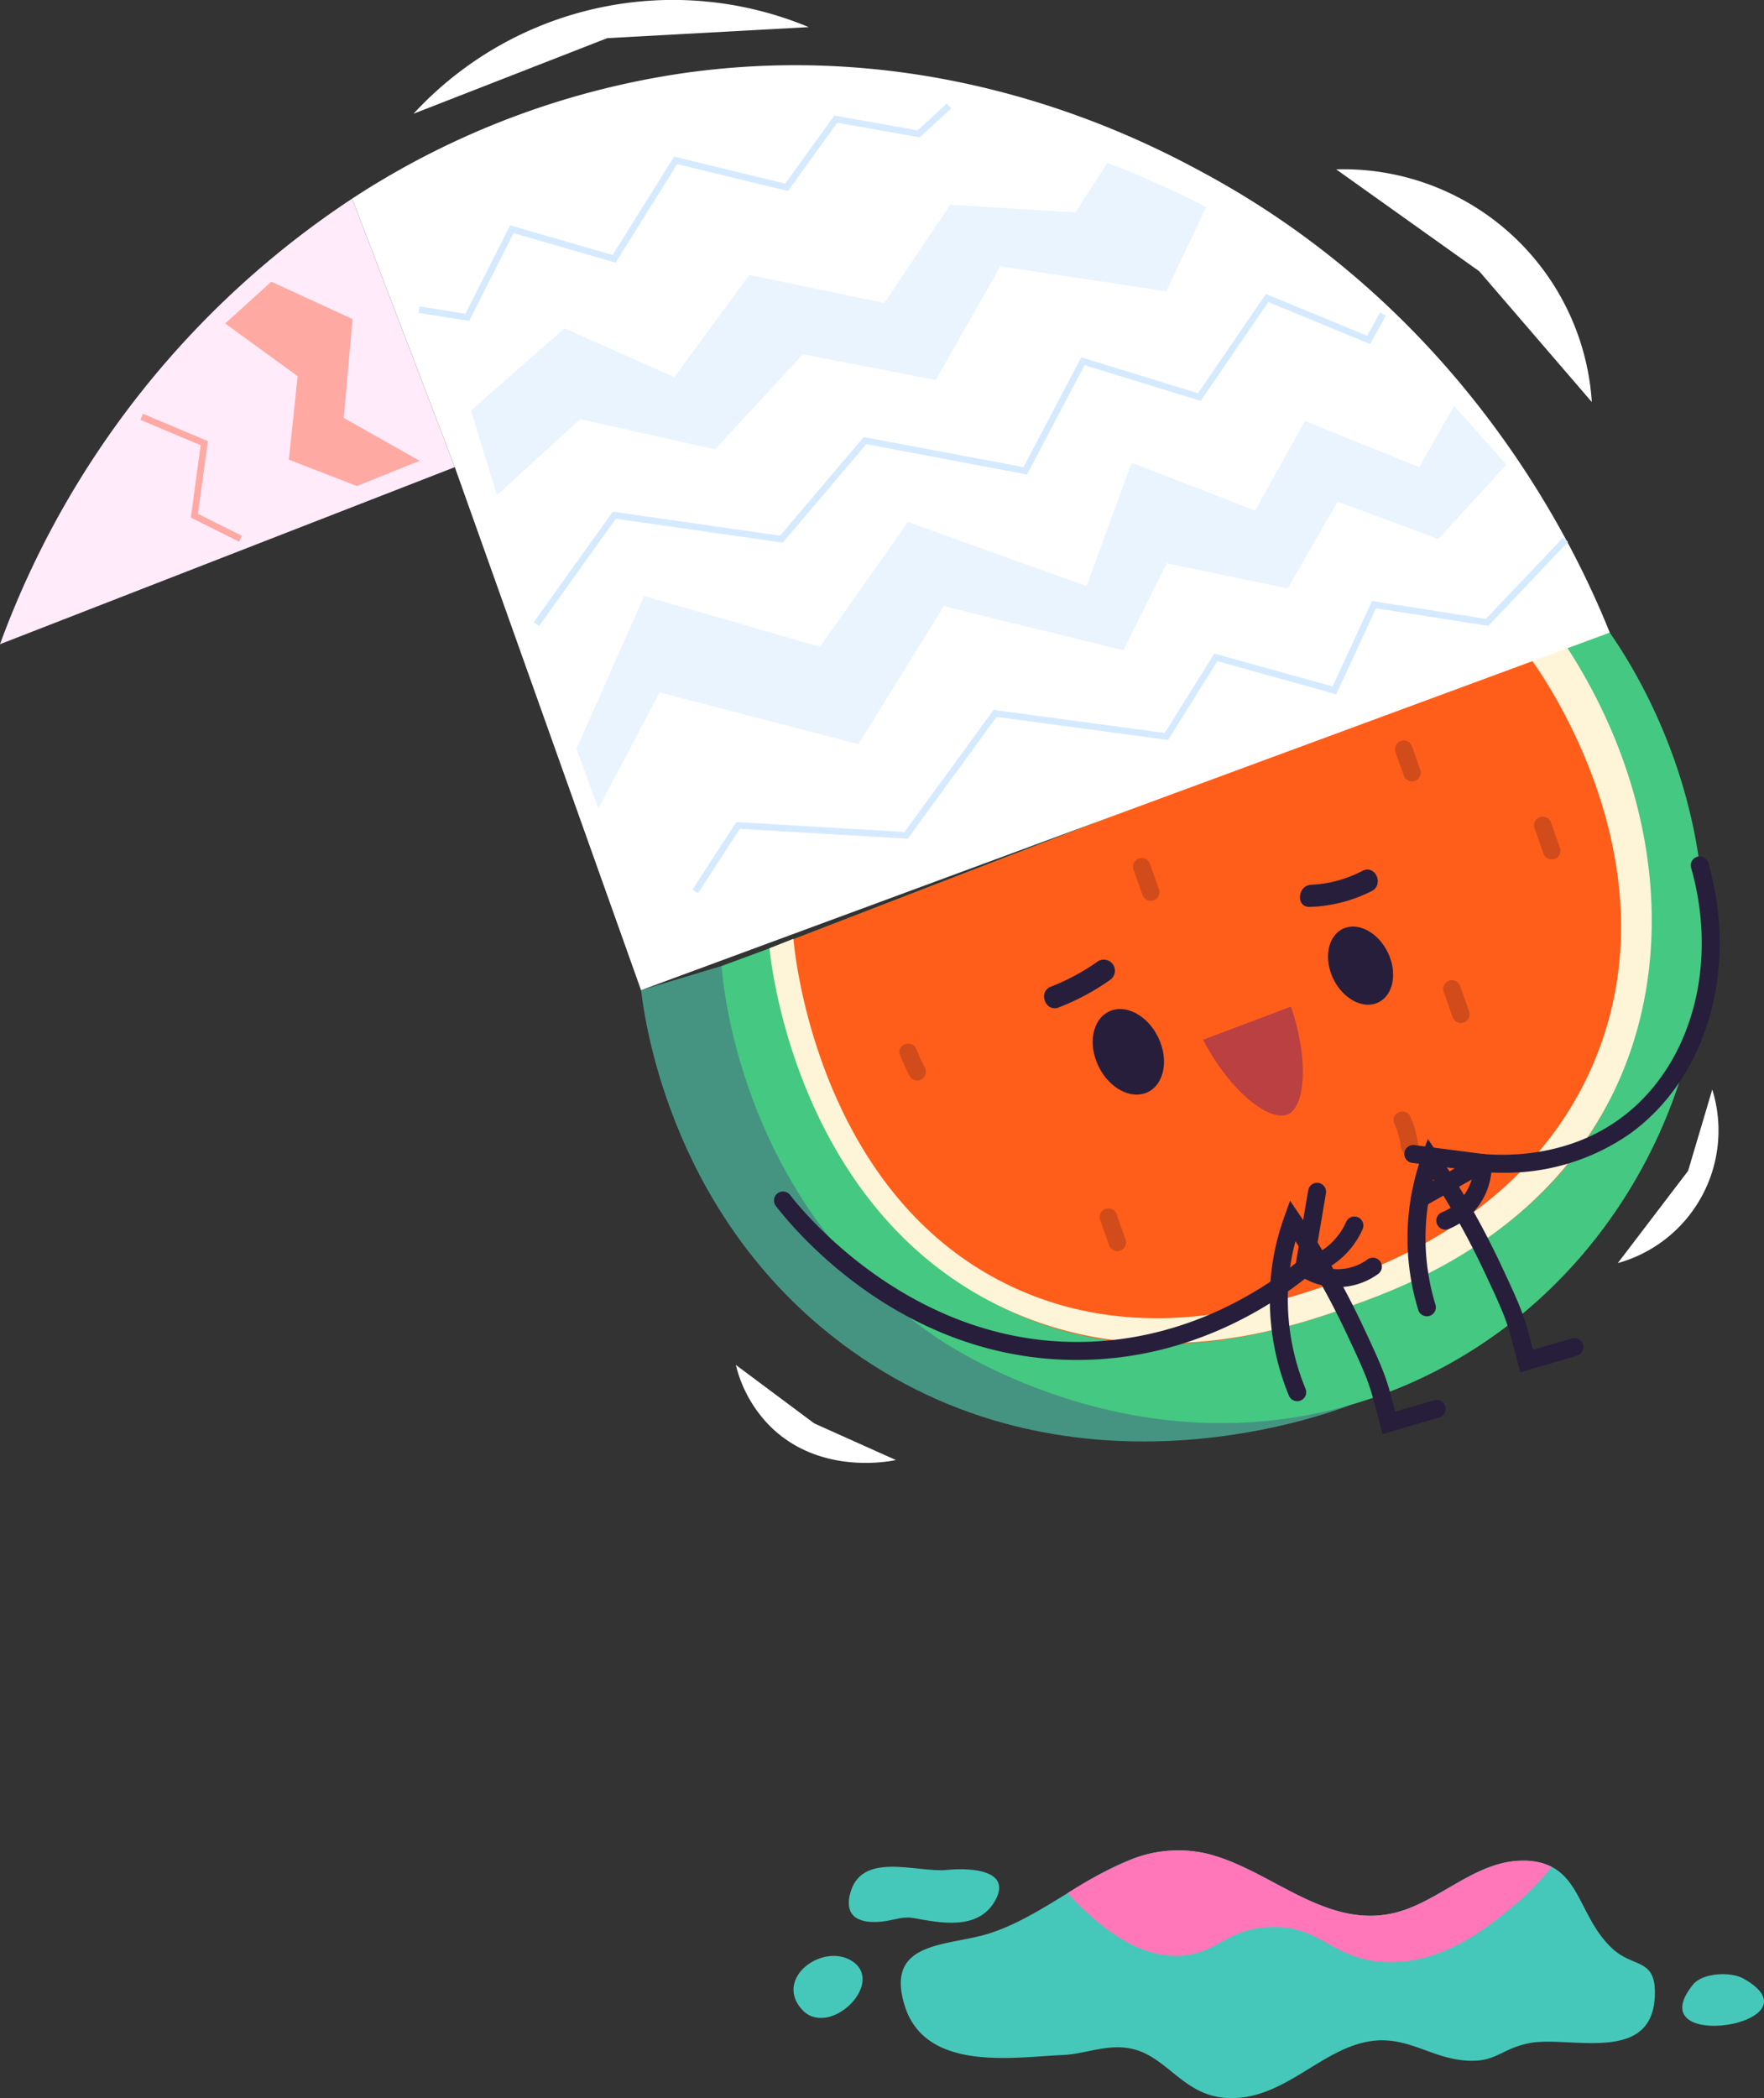 <svg xmlns="http://www.w3.org/2000/svg" width="277.42" height="329.925" viewBox="0 0 277.42 329.925">
    <rect x="0" y="0" width="277.42" height="329.925" fill="#333333" stroke="none"/>
    <defs>
        <style>
            .cls-1{fill:#459481}.cls-2{fill:#45c881}.cls-3{fill:#ff5e1a}.cls-4{fill:#271e3b}.cls-5{fill:#fef4d8}.cls-6{fill:#d14c1a}.cls-7{fill:#ba4042}.cls-8{fill:#fff}.cls-10,.cls-9{fill:#d6eaff}.cls-12,.cls-14,.cls-9{opacity:.5}.cls-11{fill:#ffebfa}.cls-13,.cls-14{fill:#ff684d}.cls-15{fill:#45c8b9}.cls-16{fill:#ff77b8}
        </style>
    </defs>
    <g id="Group_469" data-name="Group 469" transform="translate(-279.984 -41.542)">
        <g id="Group_466" data-name="Group 466">
            <g id="Group_461" data-name="Group 461">
                <g id="Group_460" data-name="Group 460">
                    <path id="Path_533" d="M393.461 193.444l-12.659 3.8c.636 5.257 4.961 36.673 33.19 56.759 35.54 25.288 76.257 9.342 78.941 8.237z" class="cls-1" data-name="Path 533"/>
                    <g id="Group_429" data-name="Group 429">
                        <path id="Path_534" d="M533.148 141.016s-3.449.762-9.386 2.241L403.329 189.8l-9.868 3.646c.361 4.4 3.678 37.834 33.76 58.393 2.9 1.985 33.7 22.256 69.953 9.062 27.67-10.07 45.47-34.884 49.763-60.834 5.075-30.686-10.228-53.922-13.789-59.051z" class="cls-2" data-name="Path 534"/>
                    </g>
                    <g id="Group_430" data-name="Group 430">
                        <path id="Path_535" d="M403.01 189.916l120.74-46.656c12.891 14.729 37.45 78.656-30.45 103.34-8.988 3.267-32.556 12.134-55.875.431-31.645-15.886-34.318-55.24-34.415-57.115z" class="cls-3" data-name="Path 535"/>
                    </g>
                    <g id="Group_431" data-name="Group 431">
                        <path id="Path_536" d="M495.708 181.663a23.048 23.048 0 0 1-9.75 2.49c-2.252.054-1.929-3.433.3-3.487a19.271 19.271 0 0 0 8-2.187c2-1.033 3.45 2.152 1.45 3.184z" class="cls-4" data-name="Path 536"/>
                    </g>
                    <g id="Group_432" data-name="Group 432">
                        <path id="Path_537" d="M454.586 195.62a37.93 37.93 0 0 1-8.134 4.36c-2.132.74-3.256-2.573-1.128-3.312a34.282 34.282 0 0 0 7.331-3.965 1.75 1.75 0 0 1 1.931 2.917z" class="cls-4" data-name="Path 537"/>
                    </g>
                    <g id="Group_433" data-name="Group 433">
                        <path id="Path_538" d="M493.3 246.6c-8.442 3.069-32.016 11.936-55.875.432-32.109-15.482-36.2-53.994-36.42-56.376l3.762-1.494c.14 1.836 3.709 40.569 34.685 54.861 19.975 9.216 39.546 2.822 47.776.133 8.125-2.655 32.963-10.77 43.426-35.566 13.53-32.062-9.339-62.711-10.336-64a14.638 14.638 0 0 1 5.692-1.884c15.209 22.992 18.306 50.91 6.707 72.6-11.07 20.708-31.579 28.445-39.417 31.294z" class="cls-5" data-name="Path 538"/>
                    </g>
                    <g id="Group_435" data-name="Group 435">
                        <g id="Group_434" data-name="Group 434">
                            <path id="Path_539" d="M460.82 177.331l1.44 4.08a1.372 1.372 0 0 1-2.587.912l-1.439-4.079a1.372 1.372 0 0 1 2.586-.913z" class="cls-6" data-name="Path 539"/>
                        </g>
                    </g>
                    <g id="Group_437" data-name="Group 437">
                        <g id="Group_436" data-name="Group 436">
                            <path id="Path_540" d="M509.6 196.544l1.439 4.08a1.372 1.372 0 0 1-2.586.912l-1.439-4.079a1.372 1.372 0 0 1 2.586-.913z" class="cls-6" data-name="Path 540"/>
                        </g>
                    </g>
                    <g id="Group_439" data-name="Group 439">
                        <g id="Group_438" data-name="Group 438">
                            <path id="Path_541" d="M523.89 170.839l1.439 4.08a1.372 1.372 0 0 1-2.586.912l-1.439-4.079a1.372 1.372 0 0 1 2.586-.913z" class="cls-6" data-name="Path 541"/>
                        </g>
                    </g>
                    <g id="Group_441" data-name="Group 441">
                        <g id="Group_440" data-name="Group 440">
                            <path id="Path_542" d="M455.574 232.425l1.439 4.08a1.372 1.372 0 0 1-2.586.912l-1.439-4.079a1.372 1.372 0 0 1 2.586-.913z" class="cls-6" data-name="Path 542"/>
                        </g>
                    </g>
                    <g id="Group_443" data-name="Group 443">
                        <g id="Group_442" data-name="Group 442">
                            <path id="Path_543" d="M502.021 158.843l1.337 3.788a1.372 1.372 0 0 1-2.586.913l-1.337-3.789a1.372 1.372 0 0 1 2.586-.912z" class="cls-6" data-name="Path 543"/>
                        </g>
                    </g>
                    <g id="Group_445" data-name="Group 445">
                        <g id="Group_444" data-name="Group 444">
                            <path id="Path_544" d="M424.108 206.52a26.087 26.087 0 0 0 1.255 2.775 1.415 1.415 0 0 1-.342 1.909 1.381 1.381 0 0 1-1.909-.342 32.1 32.1 0 0 1-1.59-3.43c-.64-1.646 1.947-2.557 2.586-.912z" class="cls-6" data-name="Path 544"/>
                        </g>
                    </g>
                    <g id="Group_447" data-name="Group 447">
                        <g id="Group_446" data-name="Group 446">
                            <path id="Path_545" d="M501.819 217.2a16.545 16.545 0 0 1 1.223 4.543 1.372 1.372 0 0 1-2.736.192 13.966 13.966 0 0 0-1.073-3.822c-.637-1.647 1.95-2.559 2.586-.913z" class="cls-6" data-name="Path 545"/>
                        </g>
                    </g>
                    <g id="Group_448" data-name="Group 448">
                        <path id="Path_546" d="M449.338 255.394c-27.282 0-44.157-20.086-47.314-24.186a1.414 1.414 0 1 1 2.24-1.725c1.884 2.447 19.189 23.886 46.653 23.059 15.977-.475 27.708-8.176 33.279-12.725a1.414 1.414 0 0 1 1.788 2.19c-5.848 4.776-18.17 12.862-34.983 13.362-.557.017-1.114.025-1.663.025z" class="cls-4" data-name="Path 546"/>
                    </g>
                    <g id="Group_449" data-name="Group 449">
                        <path id="Path_547" d="M490.358 243.947a10.94 10.94 0 0 1-6.062-1.864 1.414 1.414 0 0 1 1.587-2.341 8.075 8.075 0 0 0 4.475 1.377h.044a8.037 8.037 0 0 0 4.657-1.538 1.414 1.414 0 0 1 1.669 2.284 10.909 10.909 0 0 1-6.311 2.082z" class="cls-4" data-name="Path 547"/>
                    </g>
                    <g id="Group_450" data-name="Group 450">
                        <path id="Path_548" d="M485.435 242.284l-1.739-1.608 2.026-11.961a1.414 1.414 0 0 1 2.789.473l-1.619 9.55a10.3 10.3 0 0 0 1.927-1.258 10.425 10.425 0 0 0 2.873-3.8 1.414 1.414 0 1 1 2.587 1.143 13.175 13.175 0 0 1-8.844 7.46z" class="cls-4" data-name="Path 548"/>
                    </g>
                    <g id="Group_451" data-name="Group 451">
                        <path id="Path_549" d="M507.286 234.9a1.414 1.414 0 0 1-.528-2.726 7.955 7.955 0 0 0 4.988-7.7 1.414 1.414 0 0 1 2.826-.11 10.781 10.781 0 0 1-6.758 10.436 1.405 1.405 0 0 1-.528.1z" class="cls-4" data-name="Path 549"/>
                    </g>
                    <g id="Group_452" data-name="Group 452">
                        <path id="Path_550" d="M503.282 231.433a1.414 1.414 0 0 1-.7-2.644l6.194-3.512-6.628-.859a1.414 1.414 0 1 1 .364-2.8l10.827 1.4.515 2.632-9.878 5.6a1.413 1.413 0 0 1-.694.183z" class="cls-4" data-name="Path 550"/>
                    </g>
                    <path id="Path_551" d="M469.184 205.043l13.821-5.211c2.922 8.558 2.185 15.736-.462 16.934-2.704 1.224-8.849-3.141-13.359-11.723z" class="cls-7" data-name="Path 551"/>
                    <g id="Group_453" data-name="Group 453">
                        <path id="Path_552" d="M497.406 267.047l-.732-2.808c-1.309-5.049-1.477-5.7-4.973-13.113a126.71 126.71 0 0 0-7.982-14.406 35.581 35.581 0 0 0-1.032 5.581 36.93 36.93 0 0 0 2.608 17.61 1.414 1.414 0 1 1-2.619 1.066 39.757 39.757 0 0 1-2.8-18.965 38.458 38.458 0 0 1 2.054-9.033l.939-2.627 1.563 2.311a129.233 129.233 0 0 1 9.827 17.257c3.606 7.648 3.815 8.447 5.15 13.6l6.1-1.787a1.414 1.414 0 1 1 .794 2.714z" class="cls-4" data-name="Path 552"/>
                    </g>
                    <g id="Group_454" data-name="Group 454">
                        <path id="Path_553" d="M519.075 257.333l-.732-2.809c-1.309-5.048-1.477-5.7-4.974-13.112a126.736 126.736 0 0 0-7.981-14.407 35.486 35.486 0 0 0-1.032 5.582 35.9 35.9 0 0 0 1.387 14.142 1.414 1.414 0 0 1-2.706.82 38.469 38.469 0 0 1 .56-24.285l.94-2.626 1.563 2.31a129.58 129.58 0 0 1 9.827 17.257c3.606 7.649 3.815 8.447 5.149 13.6l6.105-1.787a1.414 1.414 0 0 1 .793 2.715z" class="cls-4" data-name="Path 553"/>
                    </g>
                    <g id="Group_456" data-name="Group 456">
                        <g id="Group_455" data-name="Group 455">
                            <ellipse id="Ellipse_89" cx="5.216" cy="7.035" class="cls-4" data-name="Ellipse 89" rx="5.216" ry="7.035" transform="rotate(-25.842 667.01 -878.602)"/>
                        </g>
                    </g>
                    <g id="Group_458" data-name="Group 458">
                        <g id="Group_457" data-name="Group 457">
                            <ellipse id="Ellipse_90" cx="4.763" cy="6.424" class="cls-4" data-name="Ellipse 90" rx="4.763" ry="6.424" transform="rotate(-25.842 656.84 -966.262)"/>
                        </g>
                    </g>
                    <g id="Group_459" data-name="Group 459">
                        <path id="Path_554" d="M516.2 225.954c-1.18 0-2.242-.052-3.151-.126a1.414 1.414 0 0 1 .228-2.818c4.663.38 13.659.158 21.5-5.564 11.092-8.094 15.575-23.957 11.156-39.474a1.414 1.414 0 0 1 2.719-.774c4.743 16.65-.163 33.743-12.208 42.532a34.264 34.264 0 0 1-20.244 6.224z" class="cls-4" data-name="Path 554"/>
                    </g>
                </g>
                <path id="Path_555" d="M335.366 72.774a128.929 128.929 0 0 1 52.228-19.749c41.138-5.816 72.346 10.612 82.136 15.946 41.915 22.837 58.735 60.4 63.418 72.045L380.8 197.247 351.511 115z" class="cls-8" data-name="Path 555"/>
                <path id="Path_556" d="M490.125 68.173l22.511 16.037 17.69 20.552a39.161 39.161 0 0 0-40.2-36.589z" class="cls-8" data-name="Path 556"/>
                <path id="Path_557" d="M345.024 59.425l30.45-11.88 31.7-1.737a55.463 55.463 0 0 0-62.152 13.617z" class="cls-8" data-name="Path 557"/>
                <path id="Path_558" d="M395.708 256.174l12.327 9.194 12.848 5.764c-1.18.247-11.634 2.258-19.324-4.87a20.538 20.538 0 0 1-5.851-10.088z" class="cls-8" data-name="Path 558"/>
            </g>
            <path id="Path_559" d="M534.413 240.163l11.055-14.509 3.8-12.782a21.642 21.642 0 0 1-14.855 27.291z" class="cls-8" data-name="Path 559"/>
            <path id="Path_560" d="M503.182 115.011l-17.971-7.272-7.837 14.07-19.428-7.5-7.088 19.391-28.08-10.069-13.841 19.613-27.655-7.975-10.645 24.028 3.452 9.367 9.631-18.244 31.28 8.136 13.416-21.706 28.218 6.962 6.835-13.7 19.015 3.959 7.87-13.655 15.817 5.892 10.725-11.7c-2.769-3.077-5.489-6.205-8.243-9.243z" class="cls-9" data-name="Path 560"/>
            <path id="Path_561" d="M406.247 97.253l20.914 4.044 10.133-17.876L463.4 87.35l6.28-13.236a150.621 150.621 0 0 0-15.556-6.954l-5.042 7.795-19.656-1.221-10.37 15.444-21.244-4.4-11.781 16.074-17.294-7.686-14.686 12.934 4.085 13.317 13.077-11.962 21.228 4.749z" class="cls-9" data-name="Path 561"/>
            <g id="Group_462" data-name="Group 462">
                <path id="Path_562" d="M364.772 139.975l-.843-.6L376.354 122l26.314 3.768 13.148-15.506L440.941 115l9.088-17.273 18.362 5.644 10.678-15.609 15.921 6.573 2.031-3.647.906.5-2.48 4.452-16-6.6-10.634 15.546-18.27-5.616-9.043 17.193-25.285-4.769-13.129 15.483-26.257-3.76z" class="cls-10" data-name="Path 562"/>
            </g>
            <g id="Group_463" data-name="Group 463">
                <path id="Path_563" d="M353.765 92.01l-7.95-1.258.162-1.023 7.2 1.139 7.035-13.893 16.116 4.66L386 66.173l17.472 4.241 7.726-10.7 13.1 2.321 4.567-4.19.7.763-4.944 4.537-12.969-2.3-7.753 10.739-17.422-4.229-9.677 15.492-16.043-4.638z" class="cls-10" data-name="Path 563"/>
            </g>
            <path id="Path_564" d="M351.511 115l-16.145-42.226a142.609 142.609 0 0 0-55.382 70.069z" class="cls-11" data-name="Path 564"/>
            <g id="Group_464" data-name="Group 464">
                <path id="Path_565" d="M389.756 181.99l-.869-.565 6.9-10.616 26.446 1.556 14.006-19.194 26.92 3.624 7.8-12.481 18.6 5.167 6.2-13.428 17.913 2.8 12.163-12.81.752.714-12.537 13.205-17.676-2.762-6.239 13.518-18.706-5.2-7.745 12.392-26.971-3.631-13.976 19.152-26.409-1.554z" class="cls-10" data-name="Path 565"/>
            </g>
            <g id="Group_465" class="cls-12" data-name="Group 465">
                <path id="Path_566" d="M317.58 126.725l-7.587-3.793 1.551-11.374-9.479-3.991.4-.955 10.212 4.3-1.558 11.426 6.923 3.461z" class="cls-13" data-name="Path 566"/>
            </g>
            <path id="Path_567" d="M315.393 92.407l11.4 8.291q-.69 6.564-1.382 13.127l10.71 4.146 9.845-3.971-11.918-6.737 1.382-15.545-12.782-5.873z" class="cls-14" data-name="Path 567"/>
        </g>
        <g id="Group_468" data-name="Group 468">
            <g id="Group_467" data-name="Group 467">
                <path id="Path_568" d="M457.355 334.159a19.964 19.964 0 0 1 12.03-1.223c10.056 2.234 18.681 11.926 29.694 9.456 7.024-1.576 12.83-8.224 20.3-8.261 9.421-.047 8.326 8.563 14.322 13.95 3.334 2.995 6.881 1.3 6.519 7.6-.606 10.5-13.541 5.943-19.682 7.135-4.812.934-5.384 3.416-11.035 2.638-4.7-.647-8.295-3.524-13.358-3.016-8.252.827-14.187 9.618-23.379 9-6.612-.445-9.2-6.338-14.51-7.659-3.993-.993-7.419.762-11.181.915-7.407.3-21.547 2.773-24.814-7.768-3.194-10.309 6.807-9.279 13.311-11.357 7.673-2.454 14.376-8.469 21.783-11.41z" class="cls-15" data-name="Path 568"/>
                <path id="Path_569" d="M524.005 335.1a9.77 9.77 0 0 0-4.622-.969c-7.474.037-13.28 6.685-20.3 8.261-11.013 2.47-19.638-7.222-29.694-9.456a19.964 19.964 0 0 0-12.03 1.223 62.967 62.967 0 0 0-9.471 5.076c8.025 8.724 14.057 10.192 18.175 9.821 5.426-.489 6.861-4.106 13.4-4.466 8.079-.444 9.759 4.868 17.865 5.459 9.327.68 16.9-5.64 20.842-8.933a40.316 40.316 0 0 0 5.835-6.016z" class="cls-16" data-name="Path 569"/>
                <path id="Path_570" d="M554.152 352.66c-1.979-1.106-6.4-.923-7.919.961-8.847 10.979 20.682 6.179 7.919-.961z" class="cls-15" data-name="Path 570"/>
                <path id="Path_571" d="M414.169 350.045c-4.5-3.21-12.478 2.4-8.148 7.4 4.161 4.801 13.16-3.82 8.148-7.4z" class="cls-15" data-name="Path 571"/>
            </g>
            <path id="Path_572" d="M430.113 335.5c-.409.018-.791.047-1.13.082-4.824.5-13.739-3.125-15.356 3.948-.947 4.147 2.633 4.551 5.642 4.1 1.51-.227 2.79-.765 4.4-.474 4.2.756 10.08 1.979 12.756-2.637 2.635-4.539-2.812-5.18-6.312-5.019z" class="cls-15" data-name="Path 572"/>
        </g>
    </g>
</svg>
